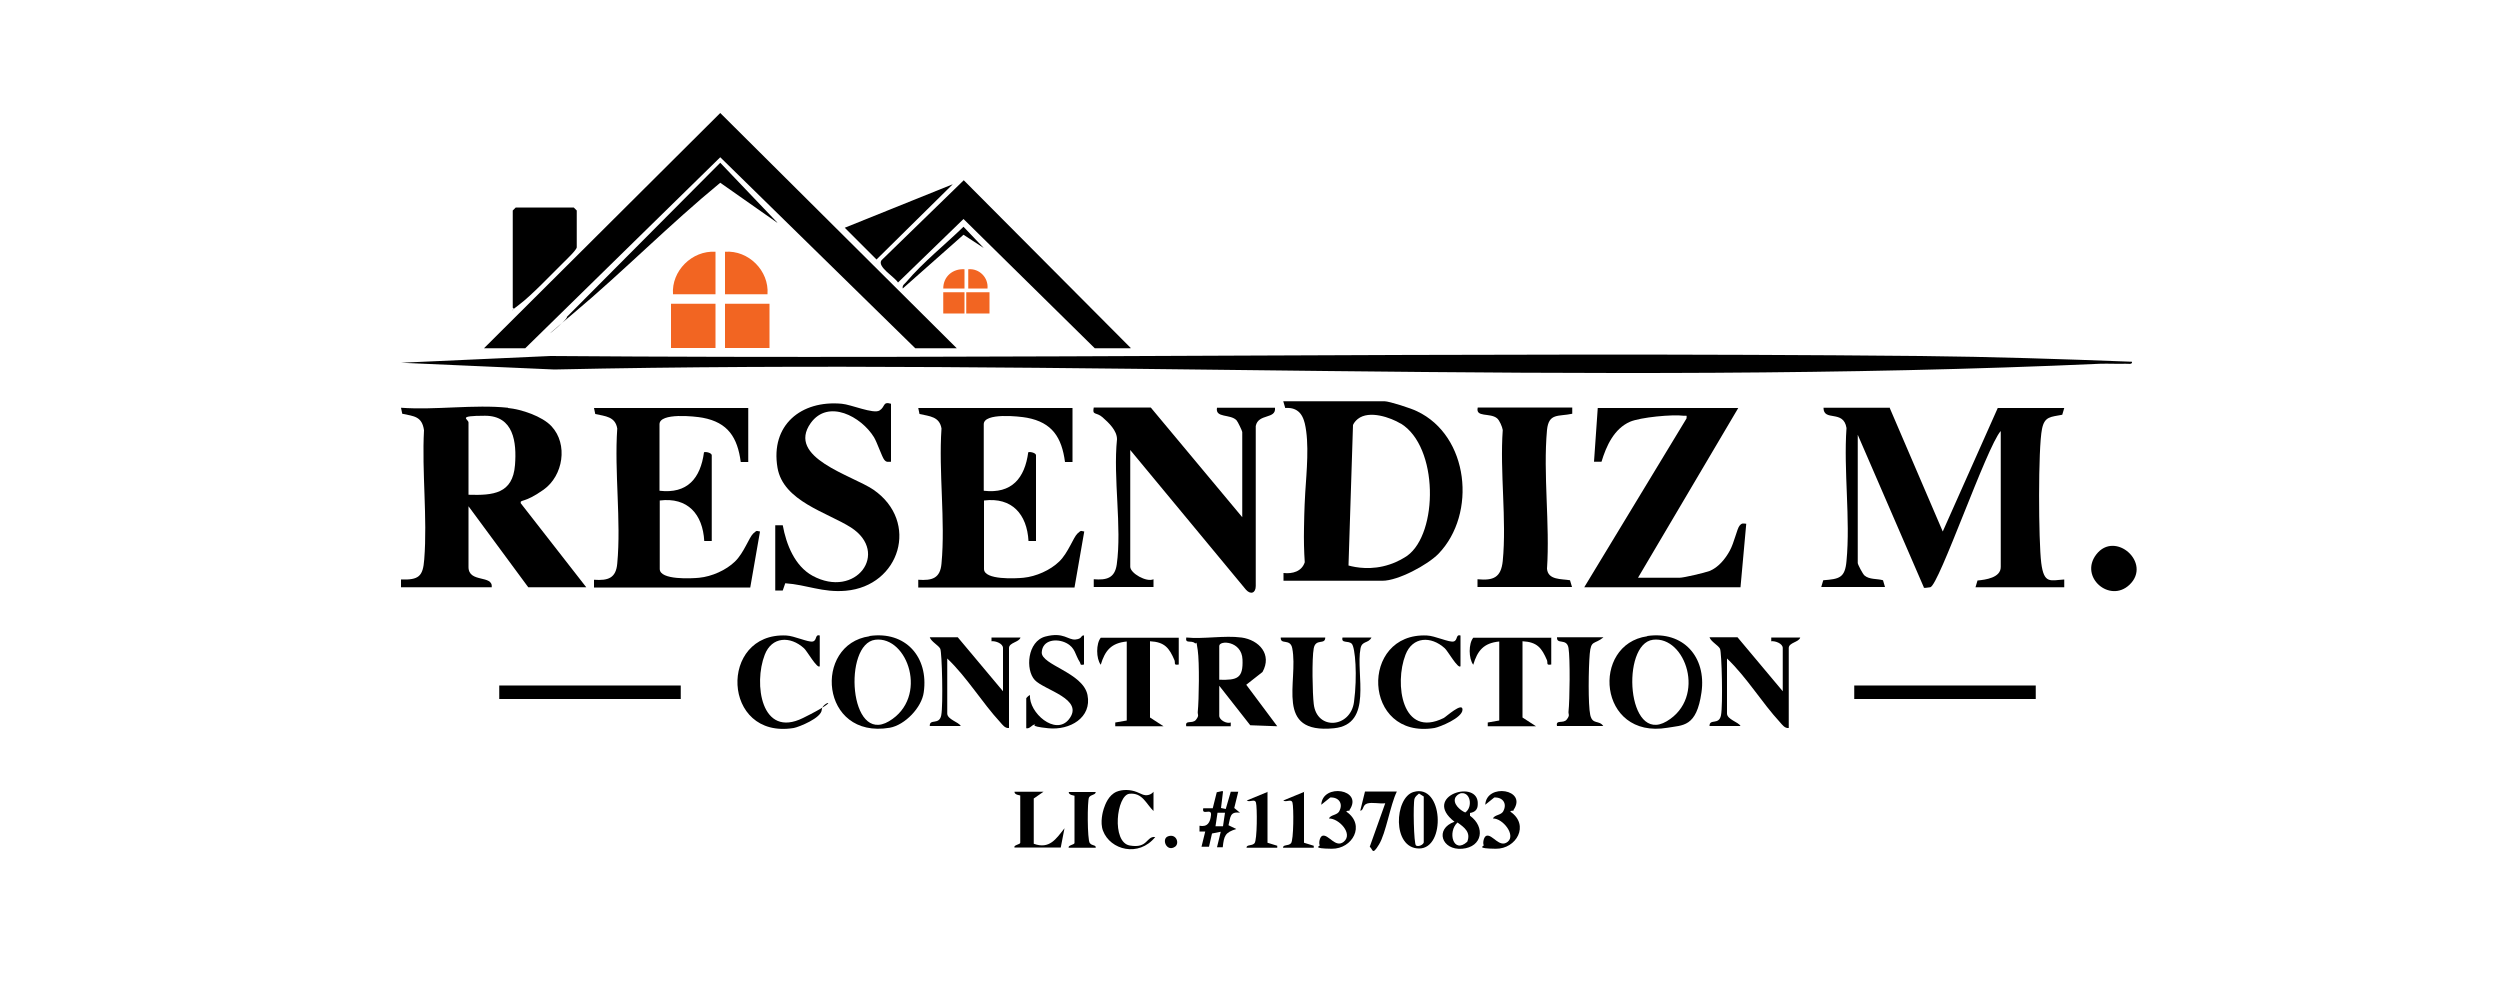 <?xml version="1.0" encoding="UTF-8"?>
<svg id="Layer_1" xmlns="http://www.w3.org/2000/svg" version="1.1" viewBox="0 0 1000 400">
  <!-- Generator: Adobe Illustrator 29.5.1, SVG Export Plug-In . SVG Version: 2.1.0 Build 141)  -->
  <defs>
    <style>
      .st0 {
        fill: #f26522;
      }

      .st1 {
        fill: #fff;
        fill-opacity: 0;
      }
    </style>
  </defs>
  <path class="st1" d="M382.7,139.3l-94.6-94.1-94.6,94.1h16.6l78-76.3,78,76.3h16.6ZM310.9,89.1l-22.8-23.9-61.4,61.7c1.4.3,1.8-.8,2.7-1.5,20-16.9,38.5-35.6,58.7-52.2l22.8,16h0ZM452.2,139.3l-66.8-67.1-32.9,32c-1.9,2.6,5.3,6.7,6.6,8.9l26.2-25.4,52.5,51.7h14.4ZM381.1,73.7l-43.2,17.3,12.7,12.7,30.5-30.1h0ZM205.1,123.1c1.3.3,1.5-.6,2.3-1.2,5.1-3.9,13.2-12.5,18.2-17.3s5-4.8,5-5.8v-14.7l-1.2-1.2h-23.2l-1.2,1.2v38.9h0ZM393.5,99.2l-8.1-8.5c-7.3,7.1-16.3,14.2-22.8,22s-1.9,1.3-1.5,2.7l24.3-21.5,8.1,5.3ZM286.2,100.7c-9.4-.7-17.7,7.6-17,17h17v-17ZM307,117.7c.7-9.3-7.6-17.6-17-17v17h17ZM385.8,107.7c-4.7-.3-8.4,3-8.5,7.7h8.5v-7.7ZM395,115.4c.4-4.4-3.3-8.1-7.7-7.7v7.7h7.7ZM385.8,116.9h-8.5v8.5h8.5v-8.5ZM395.8,116.9h-9.3v8.5h9.3v-8.5ZM286.2,121.5h-17.8v17.7h17.8v-17.7ZM307.8,121.5h-17.8v17.7h17.8v-17.7ZM852.8,144.7c-28.3-1.1-56.3-2-84.6-2.3-182.3-1.8-365.5,1.3-548.1,0l-59.8,2.7,61.3,2.7c205.3-4.5,413.7,6.9,618.4-2.3s6.7.1,10,0,2.9.6,2.7-.8h0ZM356.4,161.6c-3.4-1-3.4,1.9-4.6,2.7-2.4,1.5-11.4-2.4-15.1-2.7-16.2-1.4-28.6,8.7-25.7,25.6,2.3,13.3,19.8,17.7,29.4,23.9,15.6,10,1.9,28.6-15.4,19.3s-10.5-12.4-11.9-20.1h-3v26.1h3c0-.1,1-3,1-3,8.7.5,14.9,3.8,24.2,3,21.8-1.9,29.7-27.6,11.1-40.4-8.4-5.8-35-12.8-25.1-26.7s20.2-2.6,25.3,5.7,3,7.6,4.1,9,1.4.9,2.7.8v-23.1h0ZM203.2,163.2c-13.5-1.4-29.1,1-42.8,0l.5,2.4c4.8,1,8,.9,8.7,6.6-.9,16.8,1.4,35,.1,51.6-.5,6.9-2.2,8.3-9.3,8.1v3.1h36.3c.5-5.1-9.3-1.6-9.3-8.1v-24.3l23.9,32.4h23.2l-26.2-33.6c-.2-1.6,7.3-4,9.1-5.4,7.9-5.6,9.9-18.2,3.2-25.4s-12.1-6.8-17.4-7.3h0ZM299.3,163.2h-61.8l.5,2.4c3.9.9,8,1,8.8,5.8-1.1,17.4,1.6,36.9,0,54s-3.7,7-9.3,6.5v3.1h62.5l3.9-22.4c-1.3-.2-1.7-.1-2.7.8-1.7,1.6-4.4,8.3-7.3,11.2s-9.4,6-14.3,6.5-15.8,1.1-15.8-3.5v-27.4c11.2-1.4,17.2,5.5,17.8,16.1h3v-34.3c0-.8-2.2-1.5-3.1-1.2-1.3,10.4-6.6,16.8-17.8,15.4v-26.6c0-4.7,14.1-3.2,17.3-2.6,10.1,1.9,13.9,7.8,15.2,17.6h3v-21.5h0ZM429,163.2h-61.8l.5,2.4c3.9.9,8,1,8.8,5.8-1.1,17.4,1.6,36.9,0,54s-3.7,7-9.3,6.5v3.1h62.5l3.9-22.4c-1.3-.2-1.7-.1-2.7.8-1.7,1.6-4.4,8.3-7.3,11.2s-9.4,6-14.3,6.5-15.8,1.1-15.8-3.5v-27.4c11.2-1.4,17.2,5.5,17.8,16.1h3v-34.3c0-.8-2.2-1.5-3.1-1.2-1.3,10.4-6.6,16.8-17.8,15.4v-26.6c0-4.7,14.1-3.2,17.3-2.6,10.1,1.9,13.9,7.8,15.2,17.6h3v-21.5h0ZM496.9,207.1l-36.7-44h-22.8c-.7,3.2,2,2.6,3.5,3.9,2.5,2.2,5.8,5.4,5.8,8.8-1.6,15.6,2,35-.1,50.1s-4.1,6.3-9.2,5.9v3.1h23.9v-3.1c-2.8,1.3-9.3-2.4-9.3-5v-46.7l46.3,55.9c1.9,2.1,4,1.3,3.9-1.5v-64c1-5.1,8.2-2.6,7.7-7.3h-23.2c-.8,4.2,5.2,2.3,7.8,5s2.3,4.3,2.3,4.7v34.3h.1ZM514.7,234.9h39.8c6.2,0,18.1-6.2,22.4-10.8,15.4-16,12.2-47.2-8.6-57s-11.1-4-13-4h-40.5l.8,2.7c4.3.7,7.3,1.2,7.8,6.1,1.7,17.5-1.3,37.8,0,55.6-1.2,3.6-4.9,4.7-8.5,4.3v3.1h-.2ZM628.9,163.2h-37.8c-1,4.1,4.9,2,7.7,4.3s2.1,3.4,2.3,4.7c-1.1,16.8,1.7,35.9,0,52.4-.6,6.6-3.7,7.9-10.1,7.3v3.1h37.8l-.8-2.7c-3.4-.7-8.8,0-9.2-4.6,1.1-17.9-1.7-37.9,0-55.5.6-6.9,4.5-5.3,10.1-6.5v-2.5ZM695.3,163.2h-56.4l-1.5,21.6h3c1.8-6.4,4.9-13.3,11.4-16.1,4.2-1.8,16.9-3,21.5-2.4s1.3-.4,1.1,1.1l-40.9,67.5h62.5l2.3-25.4c-1.2,0-1.8-.3-2.7.8s-2.4,7.5-3.9,10-4.6,6.6-8.1,8.1-10.3,2.7-12,2.7h-16.6l40.1-67.9h.2ZM755.9,163.2h-26.6c0,5.7,8,.6,9.2,8.1-1.1,17.1,1.6,36.4,0,53.2s-2.9,7.2-9.3,7.7l-.8,2.7h25.5l-.8-2.7c-2.3-.7-5.3-.2-7.4-1.9s-2.7-4.4-2.7-5v-51.3l26.2,60.5c.5.7,2,.6,2.8.5,3.4-.5,22.6-56.3,28.2-62.5v54.4c0,4.3-6.1,5.1-9.3,5.4l-.8,2.7h35.5v-3.1c-5.5.3-8.5-1-9.2-6.6-1.1-8.6-1.3-45.8.3-53.6s3.6-4.9,8.1-5.7l.8-2.7h-26.6l-22,49.4-21.2-49.4h0ZM851.8,233.9c9.1-8.7-5.8-21.9-13.3-12.1-6.9,9,5.4,19.6,13.3,12.1ZM327.9,266.5v-12.3c-2-.6-1.8,2.2-2.8,2.4-1.8.4-7.6-2.3-10.6-2.4-27-1.3-25.9,41.7,3,37,2.1-.3,11.2-5.6,11.2-7.3.1-3.3-6.6,2.9-7.5,3.3-16.8,8.3-19.7-13.8-15.3-25.3,2.9-7.4,10.3-7.6,15.7-2.6s5.2,8.4,6.3,7.2h0ZM347.8,254.4c-22.6,3.3-19.8,41.4,8.1,36.6,6.1-1,12.8-8,13.6-14.2,1.9-14.1-7.3-24.6-21.7-22.5h0ZM433.6,254.2c-1.6-.3-2,1.4-3.5,1.6-3,.3-6.3-2.7-12-1.2s-9.2,12-4.3,17.4,20.2,7.6,13.6,15.8c-5.3,6.6-16-2.7-15.5-9.7-.3-.2-1.5,1-1.5,1.2v12c1.6.3,2-1.4,3.4-1.5s3.5,1.3,5.4,1.5c8.7.8,17.7-3.2,15.7-13.3s-18.8-10.1-18.3-17.1,5.9-5.8,9.8-3.7c3.9,2.1,3.6,4.7,5.4,7.6s0,1.4,1.7,1v-11.6h0ZM584.2,266.5v-12.3c-2-.6-1.8,2.2-2.8,2.4-1.8.4-7.6-2.3-10.6-2.4-27-1.3-25.9,41.7,3,37s11.2-5.6,11.2-7.3c0-3.3-6.6,2.9-7.5,3.3-16.8,8.3-19.7-13.8-15.3-25.3,2.9-7.4,10.3-7.6,15.7-2.6s5.2,8.4,6.3,7.2h0ZM658.9,254.4c-22.6,3.3-19.8,41.4,8.1,36.6,6.1-1,12.8-8,13.6-14.2,1.9-14.1-7.3-24.6-21.7-22.5h0ZM401.2,276.6l-18.1-21.6h-11.2c.6,1.8,3.6,3.2,4.2,4.6s.8,24.2.4,26.6c-.8,4.1-4.7,1.2-4.6,4.3h12.4c-.8-1.6-5.4-2.6-5.4-5v-22c7.9,7.4,13.9,17.6,21.2,25.5s1.9,2.5,3.5,2.3v-32c0-2.2,4.1-2.3,4.6-4.2h-11.6v1.5c1.6-.2,4.6.9,4.6,2.7v17.4h0ZM471.5,255h-31.3c-1.9,2.3-1.9,8.3,0,10.8,1.7-5.7,4.2-8.7,10.4-9.3v31.6l-4.6.8v1.5h19.3l-5.4-3.5v-30.5c5.9.2,7.7,2.6,9.8,7.6s-.5,2.1,1.7,1.7v-10.8h.1ZM496.6,255c-6.6-.9-15.2.7-22,0-.5,2.6,2,.9,3.5,2.3s.9,1.9,1.1,2.8c.8,4.8.6,19.5,0,24.7s0,2.1-.7,3.1c-1.5,1.8-4.5,0-3.9,2.6h17.8v-1.5c-1.7.6-4.6-1-4.6-2.7v-12l12.4,15.8,10.8.4-12.4-16.6,6.5-5.1c3.9-7.1-1.4-12.8-8.4-13.8h0ZM530.1,255h-17.8c0,3.1,3.8.2,4.6,4.3,2.6,13.4-7.4,34.4,16.7,32,15.8-1.6,8.6-21.7,10.6-31.9s3.1-1.8,4.4-4.4h-11.6c-.6,2.5,2.4,1.3,3.7,2.5s1.3,20.3.9,23.3c-1.4,10.4-14.9,11.5-16.1.8-.4-4-.7-18.8,0-22.3s4.8-1.2,4.6-4.3h0ZM620.5,255h-31.3c-1.9,2.3-1.9,8.3,0,10.8,1.7-5.7,4.2-8.7,10.4-9.3v31.6l-4.6.8v1.5h19.3l-5.4-3.5v-30.5c5.9.2,7.7,2.6,9.8,7.6s-.5,2.1,1.7,1.7v-10.8h0ZM641.3,255h-18.5c0,3.1,3.8.2,4.6,4.3.8,4.1.5,20.9,0,25.5s0,2.1-.7,3.1c-1.5,1.8-4.5,0-3.9,2.6h18.5c-1.7-2.6-4.4-.6-5.2-4.4s-.6-19.9-.2-24.5,1.8-3.6,5.4-6.5h0ZM713.1,276.6l-18.1-21.6h-11.2c.6,1.8,3.6,3.2,4.2,4.6s.8,24.2.4,26.6c-.8,4.1-4.7,1.2-4.6,4.3h12.4c-.8-1.6-5.4-2.6-5.4-5v-22c7.9,7.4,13.9,17.6,21.2,25.5s1.9,2.5,3.5,2.3v-32c0-2.2,4.1-2.3,4.6-4.2h-11.6v1.5c1.6-.2,4.6.9,4.6,2.7v17.4h0ZM272.3,274.2h-72.6v5.4h72.6v-5.4ZM814.2,274.2h-72.6v5.4h72.6v-5.4ZM417.4,316.7h-11.6c0,1.3,2.3,1.4,2.3,1.5v18.9c0,.7-2.8.9-2.3,1.9h18.5l1.5-7.7c-3.4,4.3-6,8.5-12.3,6.2v-18.1l3.9-2.7h0ZM438.3,316.7h-10.8c0,1.3,2.3,1.4,2.3,1.5v18.9c0,.7-2.8.9-2.3,1.9h10.8c.1-1.3-1.7-.9-2.4-1.9-1-1.3-1.1-16.6-.3-18.2s2.7-.9,2.7-2.3h0ZM461.4,316.7c-2.6,2.7-3.9.3-6.6,0-5.8-.5-10.9.8-13.2,6.7-5.2,13.4,11.9,22.2,20.6,11.3-3.7-.4-5.7,4.2-10.2,3.4-7.4-1.3-7.1-20-.1-20.7s6.6,4,9.6,6.9v-7.7h0ZM489.2,316.7l-2.3.5-1.6,6.3h-3.8c-.7,3.2,3.3.2,3.1,2.7s-1.4,4.8-4.6,4.3v2.3h2.3l-1.5,6.2h3l1.2-5.4,3.5-.7-1.5,6.2h2.3c.5-4.7,1-5.9,5.4-7.3l-3.1-1.5c.8-3.2.6-5.6,4.6-5l-2.3-1.9,1.6-6.5h-3l-2,6.9-1.9-.4.8-6.5-.2-.2ZM507,316.7l-8.5,3.5c1.3.8,3-1.5,3.7.9s.4,15.1-.6,16.2-3.1.4-3.2,1.8h12.4v-.8l-3.9-1.2v-20.4h.1ZM521.6,316.7l-8.5,3.5c1.3.8,3-1.5,3.7.9s.4,15.1-.6,16.2-3.1.4-3.2,1.8h12.4v-.8l-3.9-1.2v-20.4h0ZM539.9,324.1c5.8-8.3-10.8-10.9-11.3-2.1l3.6-2.9c3.3-.3,5.2,2.2,3.7,5.3s-3.7,1.5-4.2,3.1c3.9,0,9.8,6.1,5.9,9.3-3.3,2.7-6.1-3.1-8.5-2.4s-1.7,3-1.1,3.8,4,1.4,4.8,1.4c8.3,0,13.6-9.5,5.9-14.8-.3-.6,1-.2,1.3-.6h-.1ZM558.7,316.7h-12.7l-1.9,7.7c1.5-.2.9-2.3,2.8-2.9s5,.1,7.2-.1l-6.2,17.4c1.3,1,2.9.5,3.7-.9,2.8-4.6,4.5-15.7,7.1-21.1h0ZM565.4,316.8c-7.6,2.3-6.9,22.6,2.2,22.6s9.7-26.2-2.2-22.6ZM588,325.2c2.1-.3,3.1-1.4,3.2-3.5.5-10.5-22.7-3.5-9.3,7-8,2.8-5.2,11.6,3.1,10.8,8-.7,9.2-8.7,3.1-13.2v-1.1h0ZM605.5,324.1c5.8-8.3-10.8-10.9-11.3-2.1l3.6-2.9c3.3-.3,5.2,2.2,3.7,5.3s-3.7,1.5-4.2,3.1c3.9,0,9.8,6.1,5.9,9.3s-6.1-3.1-8.5-2.4-1.7,3-1.1,3.8,4,1.4,4.8,1.4c8.3,0,13.6-9.5,5.9-14.8-.3-.6,1-.2,1.3-.6h-.1ZM467.3,334.5c-3,.9-.7,6.6,2.7,4.2s.7-5.3-2.7-4.2Z"/>
  <path d="M852.8,144.7c.2,1.3-1.7.7-2.7.8-3.3.1-6.7-.1-10,0-204.7,9.2-413.1-2.2-618.4,2.3l-61.3-2.7,59.8-2.7c182.6,1.4,365.8-1.8,548.1,0,28.3.3,56.3,1.2,84.6,2.3h0Z"/>
  <path d="M755.9,163.2l21.2,49.4,22-49.4h26.6l-.8,2.7c-4.6.9-7.1.6-8.1,5.7-1.6,7.7-1.4,45-.3,53.6s3.7,6.9,9.2,6.6v3.1h-35.5l.8-2.7c3.2-.3,9.3-1.1,9.3-5.4v-54.4c-5.6,6.2-24.8,62-28.2,62.5s-2.3.2-2.8-.5l-26.2-60.5v51.3c0,.6,2,4.4,2.7,5,2,1.7,5,1.2,7.4,1.9l.8,2.7h-25.5l.8-2.7c6.4-.5,8.7-.9,9.3-7.7,1.6-16.8-1.2-36.1,0-53.2-1.2-7.5-9.2-2.4-9.2-8.1h26.6,0Z"/>
  <polygon points="382.7 139.3 366.1 139.3 288.1 62.9 210.1 139.3 193.6 139.3 288.1 45.2 382.7 139.3"/>
  <path d="M203.2,163.2c5.3.5,13.7,3.3,17.4,7.3,6.7,7.2,4.7,19.8-3.2,25.4s-9.4,3.7-9.1,5.4l26.2,33.6h-23.2l-23.9-32.4v24.3c0,6.5,9.8,3,9.3,8.1h-36.3v-3.1c7.1.2,8.8-1.2,9.3-8.1,1.3-16.6-1-34.9-.1-51.6-.8-5.6-4-5.6-8.7-6.6l-.5-2.4c13.7,1,29.4-1.4,42.8,0h0ZM187.4,197.9c9.9.3,17.7-.4,18.6-11.9.7-9.1-.5-19.7-12-19.7s-6.6,1.3-6.6,2.7v28.9Z"/>
  <path d="M513.4,232.3v-3.1c3.6.4,7.3-.6,8.5-4.3-.3-4.4-.4-9.1-.3-13.7.1-7.3.4-12.8.5-14.2.5-8.1,1.7-19.7-.2-27.7-.4-1.5-1.1-3.8-3.1-5.1-1.7-1.1-3.6-1.1-4.7-1l-.8-2.7h40.5c1.9,0,10.9,2.9,13,4,20.8,9.8,24,41,8.6,57-4.4,4.5-16.2,10.8-22.4,10.8h-39.6ZM560.2,169.4c-3.8-2.3-12.5-5.5-17.1-1.8-1,.8-1.6,1.7-1.9,2.4-.6,18.7-1.2,37.4-1.8,56.2,2.9.8,9.2,2,16.4-.4,3.4-1.1,5.9-2.7,7.1-3.5,12.4-9,12.6-43.6-2.6-52.9ZM550.6,209.4"/>
  <path d="M496.9,207.1v-34.3c0-.4-1.8-4.2-2.3-4.7-2.5-2.6-8.6-.8-7.8-5h23.2c.5,4.7-6.7,2.2-7.7,7.3v64c0,2.8-2,3.6-3.9,1.5l-46.3-55.9v46.7c0,2.6,6.5,6.3,9.3,5v3.1h-23.9v-3.1c5.1.4,8.4-.4,9.2-5.9,2.1-15.1-1.5-34.5.1-50.1,0-3.5-3.3-6.6-5.8-8.8s-4.2-.6-3.5-3.9h22.8l36.7,44h-.1Z"/>
  <path d="M429,163.2v21.6h-3c-1.3-9.8-5.1-15.8-15.2-17.7-3.2-.6-17.3-2.1-17.3,2.6v26.6c11.2,1.3,16.4-5,17.8-15.4.9-.3,3.1.3,3.1,1.2v34.3h-3c-.6-10.7-6.6-17.6-17.8-16.2v27.4c0,4.5,12.8,3.8,15.8,3.5,5-.5,10.7-3,14.3-6.5s5.6-9.6,7.3-11.2,1.4-.9,2.7-.8l-3.9,22.4h-62.5v-3.1c5.6.4,8.8-.6,9.3-6.5,1.6-17.1-1.2-36.6,0-54-.8-4.8-4.8-4.9-8.8-5.8l-.5-2.4h61.8,0Z"/>
  <path d="M299.3,163.2v21.6h-3c-1.3-9.8-5.1-15.8-15.2-17.7-3.2-.6-17.3-2.1-17.3,2.6v26.6c11.2,1.3,16.4-5,17.8-15.4.9-.3,3.1.3,3.1,1.2v34.3h-3c-.6-10.7-6.6-17.6-17.8-16.2v27.4c0,4.5,12.8,3.8,15.8,3.5,5-.5,10.7-3,14.3-6.5s5.6-9.6,7.3-11.2,1.4-.9,2.7-.8l-3.9,22.4h-62.5v-3.1c5.6.4,8.8-.6,9.3-6.5,1.6-17.1-1.2-36.6,0-54-.8-4.8-4.8-4.9-8.8-5.8l-.5-2.4h61.8,0Z"/>
  <path d="M695.3,163.2l-40.1,67.9h16.6c1.7,0,10.1-2,12-2.7,3.5-1.4,6.3-4.8,8.1-8.1s2.9-8.8,3.9-10,1.4-.9,2.7-.8l-2.3,25.4h-62.5l40.9-67.5c.2-1.6,0-1-1.1-1.1-4.6-.6-17.3.6-21.5,2.4-6.4,2.8-9.5,9.7-11.4,16h-3c0,.1,1.5-21.5,1.5-21.5h56.4-.2Z"/>
  <path d="M356.4,161.6v23.1c-1.3,0-1.8.3-2.7-.8s-2.8-6.8-4.1-9c-5.1-8.3-18.3-15.4-25.3-5.7-9.9,13.9,16.6,20.9,25.1,26.7,18.5,12.8,10.6,38.5-11.1,40.4-9.3.8-15.5-2.4-24.2-3l-1,2.9h-3c0,.1,0-26.1,0-26.1h3c1.4,7.7,4.8,16.3,11.9,20.2,17.3,9.4,31-9.2,15.4-19.3-9.6-6.1-27.1-10.5-29.4-23.9-2.9-17,9.4-27.1,25.7-25.6,3.7.3,12.7,4.2,15.1,2.7s1.2-3.7,4.6-2.7h0Z"/>
  <path d="M628.9,163.2v2.3c-5.6,1.2-9.4-.4-10.1,6.5-1.6,17.6,1.2,37.7,0,55.5.4,4.6,5.8,4,9.2,4.6l.8,2.7h-37.8v-3.1c6.4.6,9.4-.7,10.1-7.3,1.6-16.5-1.2-35.6,0-52.4-.2-1.3-1.3-3.9-2.3-4.7-2.8-2.3-8.7-.2-7.7-4.3h37.8v.2Z"/>
  <path d="M452.2,139.3h-14.3l-52.5-51.7-26.2,25.4c-1.3-2.2-8.5-6.3-6.6-8.9l32.9-32,66.8,67.1h0Z"/>
  <path d="M205.1,123.1v-38.9l1.2-1.2h23.2l1.2,1.2v14.7c0,1-4,4.8-5,5.8-5,4.9-13.1,13.5-18.2,17.3s-1,1.5-2.3,1.2h0Z"/>
  <path d="M496.6,255c7.1,1,12.3,6.8,8.4,13.8l-6.5,5.1,12.4,16.6-10.8-.4-12.4-15.8v12c0,1.7,2.9,3.3,4.6,2.7v1.5h-17.8c-.6-2.7,2.5-.8,3.9-2.6s.6-2,.7-3.1c.5-5.1.7-19.8,0-24.7s-.5-2.2-1.1-2.8c-1.5-1.4-4,.4-3.5-2.3,6.8.7,15.4-.9,22,0h0ZM487.7,271.9c7.3.2,9.6-.6,9.3-8.1s-9.3-7.8-9.3-5.4v13.5Z"/>
  <path d="M658.9,254.4c14.4-2.1,23.7,8.4,21.7,22.5s-7.5,13.1-13.6,14.2c-27.9,4.7-30.7-33.4-8.1-36.6h0ZM661.2,255.9c-12.9,1.6-10.5,42.1,5.5,32.6s7.5-34.2-5.5-32.6Z"/>
  <path d="M347.8,254.4c14.4-2.1,23.7,8.4,21.7,22.5-.8,6.1-7.5,13.1-13.6,14.2-27.9,4.7-30.7-33.4-8.1-36.6h0ZM350.1,255.9c-12.9,1.6-10.5,42.1,5.5,32.6s7.5-34.2-5.5-32.6Z"/>
  <path d="M401.2,276.6v-17.4c0-1.8-3-2.9-4.6-2.7v-1.5h11.6c-.5,1.9-4.6,2-4.6,4.2v32c-1.6.2-2.6-1.3-3.5-2.3-7.3-7.9-13.3-18-21.2-25.5v22c0,2.4,4.6,3.4,5.4,5h-12.4c-.1-3.1,3.8-.2,4.6-4.3s.3-25.2-.4-26.6-3.6-2.8-4.2-4.6h11.2l18.1,21.6h0Z"/>
  <path d="M713.1,276.6v-17.4c0-1.8-3-2.9-4.6-2.7v-1.5h11.6c-.5,1.9-4.6,2-4.6,4.2v32c-1.6.2-2.6-1.3-3.5-2.3-7.3-7.9-13.3-18-21.2-25.5v22c0,2.4,4.6,3.4,5.4,5h-12.4c0-3.1,3.8-.2,4.6-4.3s.3-25.2-.4-26.6-3.6-2.8-4.2-4.6h11.2l18.1,21.6h0Z"/>
  <path d="M471.5,255v10.8c-2.2.4-1.3-.6-1.7-1.7-2.1-4.9-3.9-7.3-9.8-7.6v30.5l5.4,3.5h-19.3v-1.5l4.6-.8v-31.6c-6.2.6-8.7,3.6-10.4,9.3-1.9-2.5-1.9-8.5,0-10.8h31.3-.1Z"/>
  <path d="M620.5,255v10.8c-2.2.4-1.3-.6-1.7-1.7-2.1-4.9-3.9-7.3-9.8-7.6v30.5l5.4,3.5h-19.3v-1.5l4.6-.8v-31.6c-6.2.6-8.7,3.6-10.4,9.3-1.9-2.5-1.9-8.5,0-10.8h31.3,0Z"/>
  <path d="M530.1,255c0,3.1-3.8.2-4.6,4.3-.8,4.1-.5,18.4,0,22.3,1.2,10.7,14.7,9.6,16.1-.8s.5-21.9-.9-23.3-4.3,0-3.7-2.5h11.6c-1.3,2.5-3.8,1.2-4.4,4.4-2,10.2,5.2,30.3-10.6,31.9-24.1,2.4-14.1-18.6-16.7-32-.8-4.1-4.8-1.2-4.6-4.3h17.8Z"/>
  <path d="M433.6,254.2v11.6c-1.8.4-1.2-.2-1.7-1-1.9-2.9-1.7-5.7-5.4-7.6s-9.5-1.4-9.8,3.7,16.5,8.1,18.3,17.1-7,14.2-15.7,13.3-4.2-1.6-5.4-1.5-1.9,1.8-3.4,1.5v-12c0-.1,1.2-1.4,1.5-1.2-.5,6.9,10.1,16.3,15.5,9.7,6.6-8.2-9.8-11.7-13.6-15.8s-3-15.5,4.3-17.4,9,1.5,12,1.2,1.9-1.8,3.5-1.6h0Z"/>
  <polygon points="381.1 73.7 350.6 103.8 337.9 91.1 381.1 73.7"/>
  <path d="M584.2,266.5c-1,1.2-5.2-6.3-6.3-7.2-5.5-5-12.9-4.7-15.7,2.6-4.5,11.5-1.5,33.6,15.3,25.3.8-.4,7.6-6.6,7.5-3.3s-9.1,6.9-11.2,7.3c-28.9,4.7-30.1-38.3-3-37,3.1.1,8.8,2.8,10.6,2.4s.8-3,2.8-2.4v12.3h0Z"/>
  <path d="M327.9,266.5c-1,1.2-5.2-6.3-6.3-7.2-5.5-5-12.9-4.7-15.7,2.6-4.5,11.5-1.5,33.6,15.3,25.3s7.6-6.6,7.5-3.3-9.1,6.9-11.2,7.3c-28.9,4.7-30.1-38.3-3-37,3.1.1,8.8,2.8,10.6,2.4s.8-3,2.8-2.4v12.3h0Z"/>
  <rect x="741.7" y="274.2" width="72.6" height="5.4"/>
  <rect x="199.7" y="274.2" width="72.6" height="5.4"/>
  <path d="M310.9,89.1l-22.8-16c-20.2,16.6-38.7,35.4-58.7,52.2s-1.3,1.9-2.7,1.5l61.4-61.7,22.8,23.9h0Z"/>
  <path d="M641.3,255c-3.6,2.9-4.9.9-5.4,6.5s-.7,20.5.2,24.5,3.5,1.9,5.2,4.4h-18.5c-.6-2.7,2.5-.8,3.9-2.6s.6-2,.7-3.1c.5-4.6.7-21.4,0-25.5s-4.8-1.2-4.6-4.3h18.5,0Z"/>
  <rect class="st0" x="268.4" y="121.5" width="17.8" height="17.7"/>
  <rect class="st0" x="290" y="121.5" width="17.8" height="17.7"/>
  <path d="M851.8,233.9c-7.9,7.5-20.2-3.1-13.3-12.1,7.5-9.8,22.4,3.4,13.3,12.1Z"/>
  <path class="st0" d="M307,117.7h-17v-17c9.4-.7,17.7,7.6,17,17Z"/>
  <path class="st0" d="M286.2,100.7v17h-17c-.7-9.3,7.6-17.6,17-17Z"/>
  <path d="M565.4,316.8c11.9-3.6,13.1,22.7,2.2,22.6s-9.8-20.4-2.2-22.6ZM569.5,337.1v-18.5l-1.9-1.2c-.7.6-1.5,1.2-1.8,2.1-.6,2-.3,18.1.6,18.7s2.8-.2,3.1-1.2h0Z"/>
  <path d="M588,325.2v1.1c6.2,4.5,5,12.5-3.1,13.2-8.3.7-11.1-8-3.1-10.8-13.4-10.4,9.9-17.4,9.3-7,0,2.1-1.1,3.2-3.2,3.5h0ZM583.9,317.5c-.7.2-1.3.8-1.7,1.4-1.3,2.5,1.8,5.2,3.9,6.1,3.2-2.2,2.1-8.8-2.2-7.6h0ZM583,329c-4.1,3.7-1.7,12.8,3.9,7.7,1.5-3.8-1.1-5.7-3.9-7.7Z"/>
  <path d="M461.4,316.7v7.7c-3-2.9-4.4-7.4-9.6-6.9s-7.3,19.4.1,20.7,6.5-3.8,10.2-3.4c-6.6,8.2-18,5.2-20.9-2.5-1.3-3.4,0-7.9.3-8.8.6-1.8,1.9-5.4,5.1-6.8,2.4-1,5.6-.9,8.1.1,1.6.6,2.9,1.6,4.6,1.2,1-.2,1.7-.8,2.1-1.3Z"/>
  <path d="M417.4,316.7l-3.9,2.7v18.1c6.3,2.3,8.9-1.9,12.3-6.2l-1.5,7.7h-18.5c-.5-1,2.3-1.2,2.3-1.9v-18.9c0-.1-2.4-.2-2.3-1.5h11.6Z"/>
  <path d="M489.2,316.7l-.8,6.5,1.9.4,2-6.9h3l-1.6,6.5,2.3,1.9c-4.1-.6-3.8,1.8-4.6,5l3.1,1.5c-4.4,1.4-4.9,2.6-5.4,7.3h-2.3l1.5-6.2-3.5.7-1.2,5.3h-3l1.5-6.1h-2.3v-2.3c3.2.6,4.3-1.3,4.6-4.3s-3.8.5-3.1-2.7h3.8l1.6-6.4,2.3-.5.2.3ZM490,325.1h-3l-.8,5.4h3l.8-5.4Z"/>
  <path d="M539.9,324.1c-.3.4-1.5,0-1.3.6,7.7,5.3,2.4,14.9-5.9,14.8s-4.6-1.1-4.8-1.4c-.5-.8,0-3.5,1.1-3.8,2.4-.7,5.2,5.1,8.5,2.4,3.9-3.2-2-9.4-5.9-9.3.6-1.6,3.4-1.2,4.2-3.1,1.5-3-.4-5.5-3.7-5.3l-3.6,2.9c.5-8.8,17-6.2,11.3,2.1h.1Z"/>
  <path d="M605.5,324.1c-.3.4-1.5,0-1.3.6,7.7,5.3,2.4,14.9-5.9,14.8s-4.6-1.1-4.8-1.4c-.5-.8,0-3.5,1.1-3.8,2.4-.7,5.2,5.1,8.5,2.4s-2-9.4-5.9-9.3c.6-1.6,3.4-1.2,4.2-3.1,1.5-3-.4-5.5-3.7-5.3l-3.6,2.9c.5-8.8,17-6.2,11.3,2.1h.1Z"/>
  <path d="M438.3,316.7c0,1.4-2,1-2.7,2.3s-.7,16.9.3,18.2,2.5.6,2.4,1.9h-10.8c-.5-1,2.3-1.2,2.3-1.9v-18.9c0-.1-2.4-.2-2.3-1.5h10.8Z"/>
  <path d="M558.7,316.7c-2.6,5.3-4.3,16.5-7.1,21.1s-2.4,1.9-3.7.9l6.2-17.4c-2.2.3-5.2-.5-7.2.1s-1.3,2.7-2.8,2.9l1.9-7.7h12.7,0Z"/>
  <path d="M507,316.7v20.4l3.9,1.2v.8h-12.3c0-1.4,2.1-.6,3.2-1.8s1.1-14.4.6-16.2-2.4,0-3.7-.9l8.5-3.5h-.2Z"/>
  <path d="M521.6,316.7v20.4l3.9,1.2v.8h-12.3c0-1.4,2.1-.6,3.2-1.8s1.1-14.4.6-16.2-2.4,0-3.7-.9l8.5-3.5h-.2Z"/>
  <path d="M393.5,99.2l-8.1-5.3-24.3,21.5c-.3-1.4.8-1.8,1.5-2.7,6.5-7.7,15.5-14.9,22.8-22l8.1,8.5Z"/>
  <rect class="st0" x="386.5" y="116.9" width="9.3" height="8.5"/>
  <rect class="st0" x="377.3" y="116.9" width="8.5" height="8.5"/>
  <path class="st0" d="M385.8,107.7v7.7h-8.5c0-4.8,3.8-8,8.5-7.7Z"/>
  <path class="st0" d="M395,115.4h-7.7v-7.7c4.4-.4,8.1,3.3,7.7,7.7Z"/>
  <path d="M467.3,334.5c3.3-1.1,4.6,2.9,2.7,4.2-3.4,2.3-5.6-3.3-2.7-4.2Z"/>
</svg>